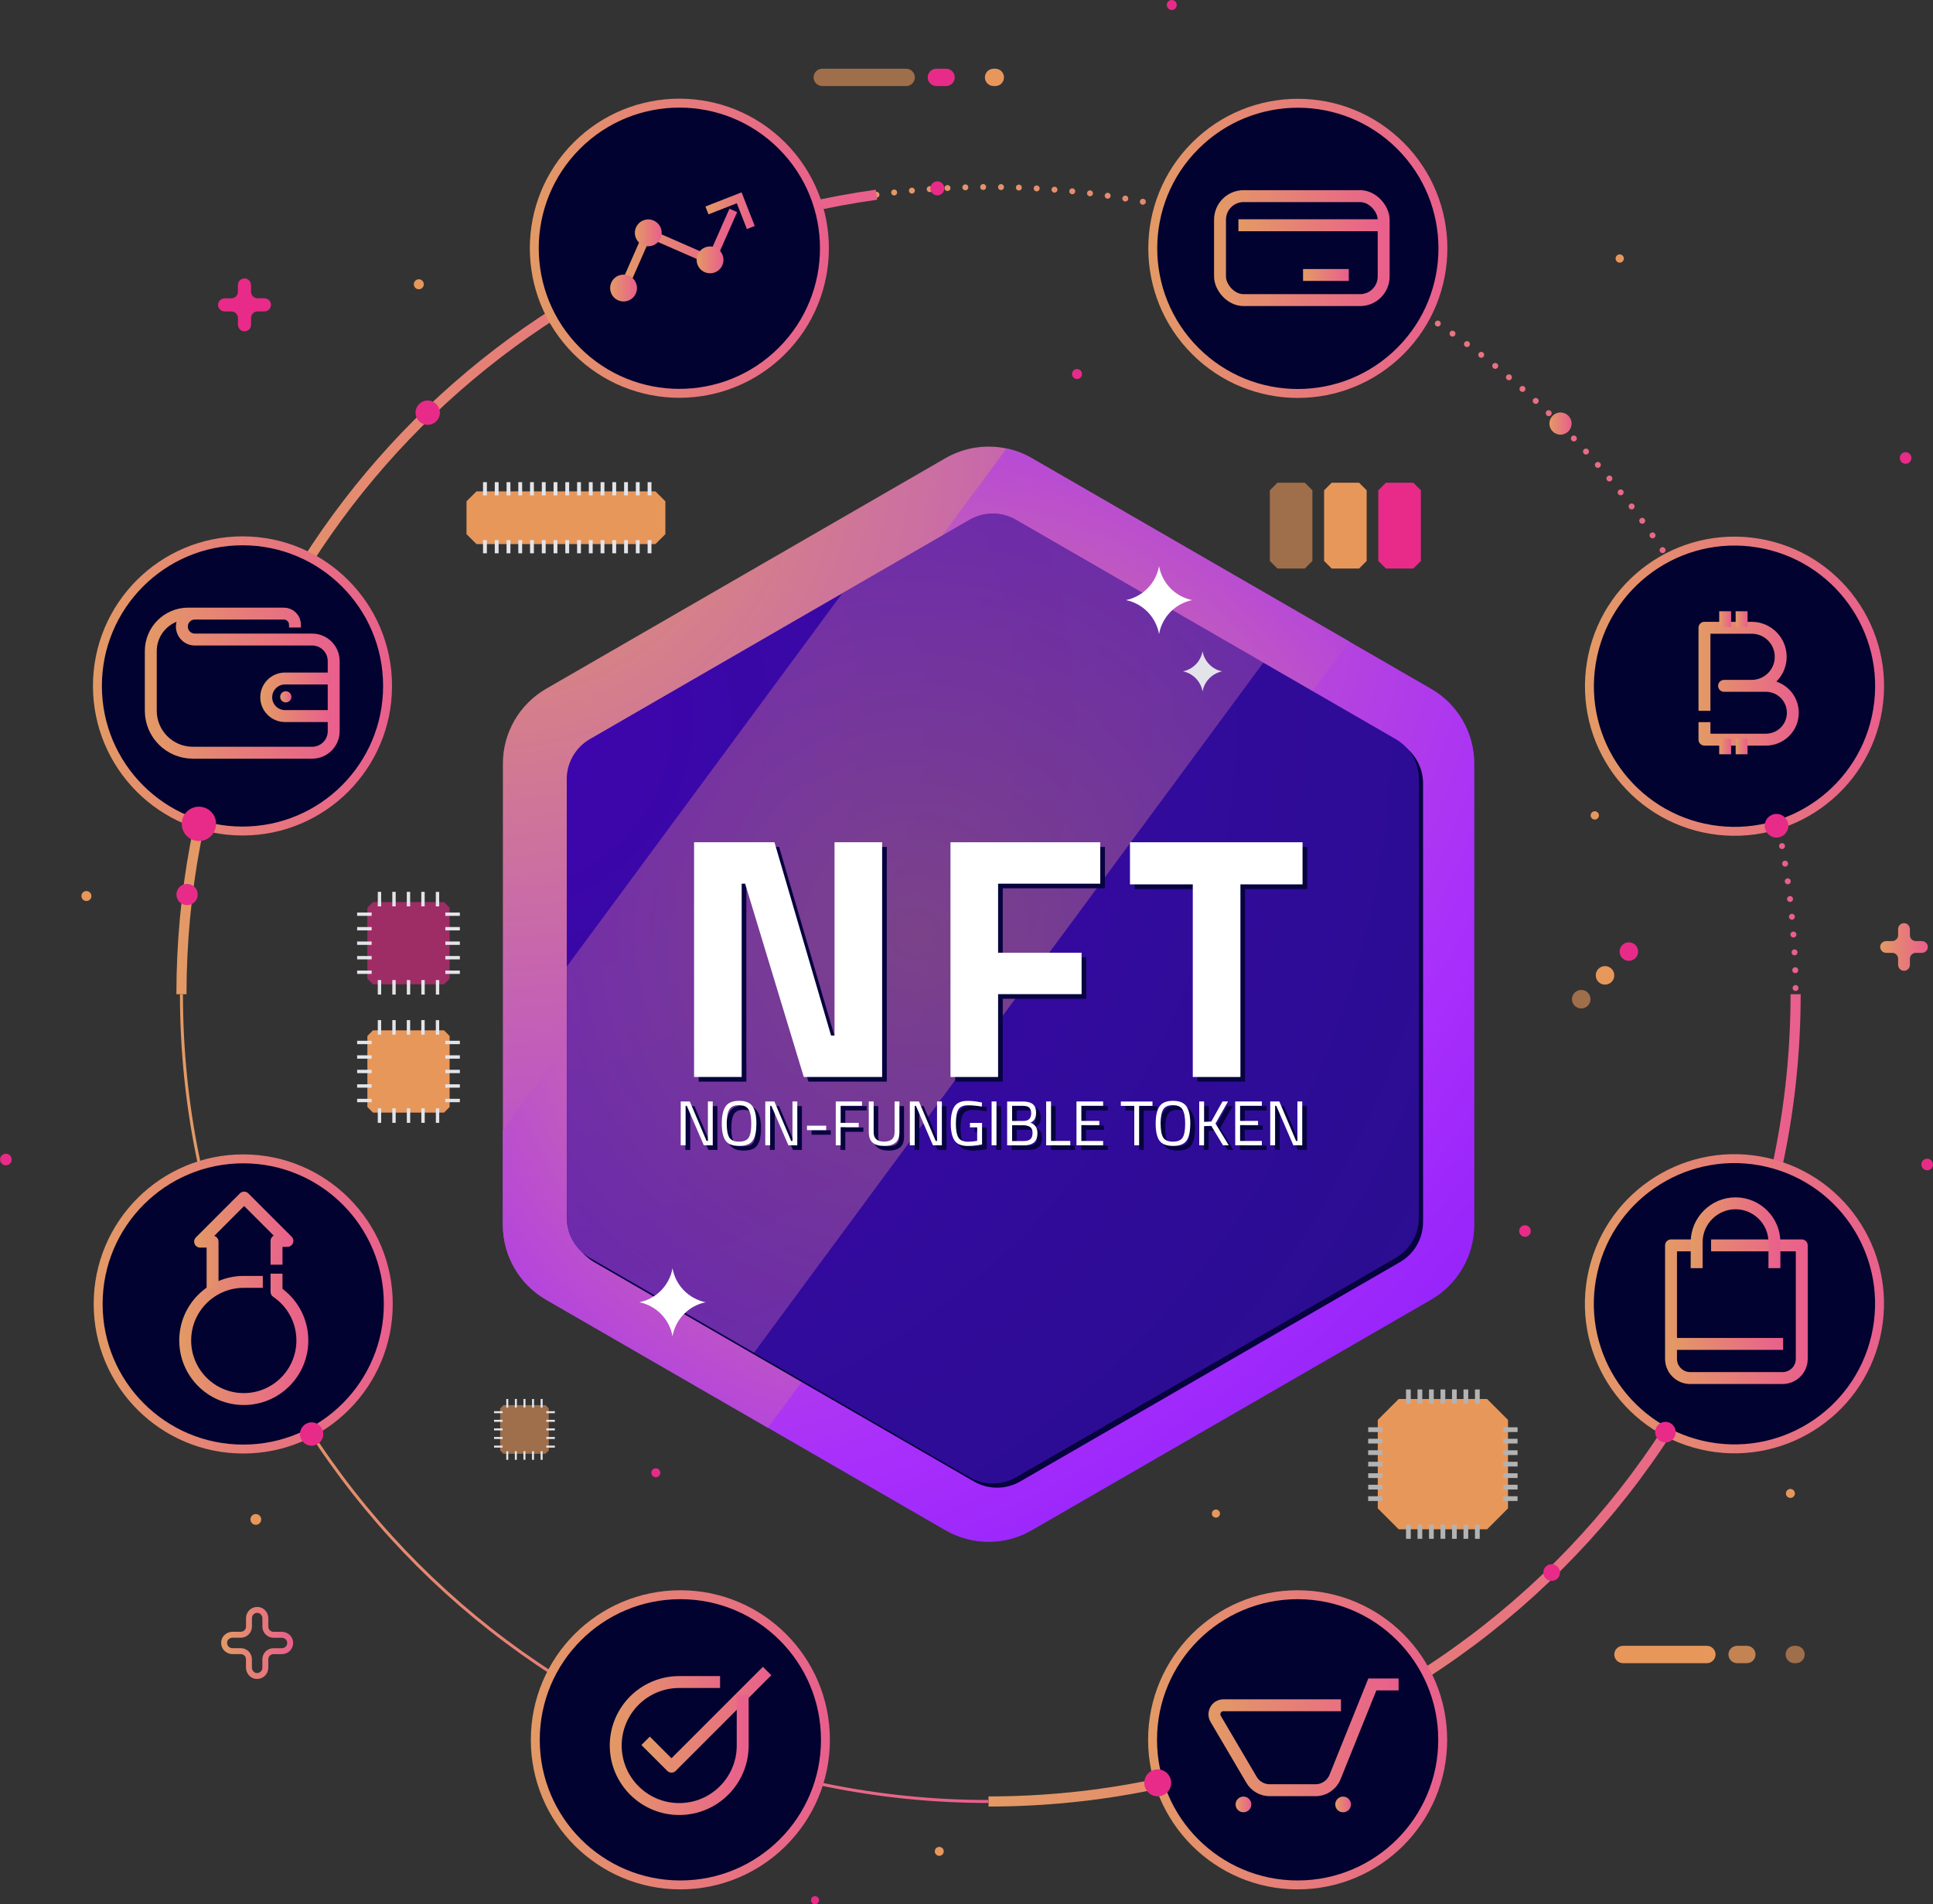 <?xml version="1.0" encoding="UTF-8"?>
<svg xmlns="http://www.w3.org/2000/svg" xmlns:xlink="http://www.w3.org/1999/xlink" id="a" width="452.76" height="445.94" viewBox="0 0 452.76 445.94">
  <rect x="0" y="0" width="452.76" height="445.94" fill="#333333" stroke="none"/>
  <defs>
    <linearGradient id="b" x1="231.54" y1="327.95" x2="421.77" y2="327.95" gradientUnits="userSpaceOnUse">
      <stop offset="0" stop-color="#e39a65"></stop>
      <stop offset="1" stop-color="#e95f8d"></stop>
    </linearGradient>
    <linearGradient id="c" x1="204.59" y1="138.31" x2="421.28" y2="138.31" xlink:href="#b"></linearGradient>
    <linearGradient id="d" x1="41.32" y1="138.63" x2="205.45" y2="138.63" xlink:href="#b"></linearGradient>
    <linearGradient id="e" x1="42.16" y1="327.53" x2="231.54" y2="327.53" xlink:href="#b"></linearGradient>
    <linearGradient id="f" x1="268.92" y1="407.43" x2="338.96" y2="407.43" xlink:href="#b"></linearGradient>
    <linearGradient id="g" x1="124.34" y1="407.43" x2="194.38" y2="407.43" xlink:href="#b"></linearGradient>
    <linearGradient id="h" x1="21.95" y1="305.36" x2="91.99" y2="305.36" xlink:href="#b"></linearGradient>
    <linearGradient id="i" x1="21.78" y1="160.63" x2="91.82" y2="160.63" xlink:href="#b"></linearGradient>
    <linearGradient id="j" x1="268.97" y1="58.16" x2="339.01" y2="58.16" gradientTransform="translate(130.16 -197.92) rotate(45)" xlink:href="#b"></linearGradient>
    <linearGradient id="k" x1="371.23" y1="160.69" x2="441.27" y2="160.69" gradientTransform="translate(499.05 -266.21) rotate(80.68)" xlink:href="#b"></linearGradient>
    <linearGradient id="l" x1="371.23" y1="305.3" x2="441.27" y2="305.3" gradientTransform="translate(611.63 -159.53) rotate(76.91)" xlink:href="#b"></linearGradient>
    <linearGradient id="m" x1="124.11" y1="58.13" x2="194.15" y2="58.13" gradientTransform="translate(87.71 -95.5) rotate(45)" xlink:href="#b"></linearGradient>
    <radialGradient id="n" cx="115.55" cy="101.89" fx="115.55" fy="101.89" r="618.87" gradientUnits="userSpaceOnUse">
      <stop offset="0" stop-color="#e39a65"></stop>
      <stop offset=".41" stop-color="#a92ffb"></stop>
      <stop offset=".55" stop-color="#881bfa"></stop>
      <stop offset=".73" stop-color="#6507fa"></stop>
      <stop offset=".74" stop-color="#6308f8"></stop>
      <stop offset="1" stop-color="#3919bb"></stop>
    </radialGradient>
    <radialGradient id="o" cx="216.87" cy="219.69" fx="216.87" fy="219.69" r="378.84" gradientUnits="userSpaceOnUse">
      <stop offset="0" stop-color="#e39a65"></stop>
      <stop offset=".41" stop-color="#a92ffb"></stop>
      <stop offset=".55" stop-color="#881bfa"></stop>
      <stop offset=".73" stop-color="#6507fa"></stop>
      <stop offset=".74" stop-color="#6308f8"></stop>
      <stop offset="1" stop-color="#3919bb"></stop>
    </radialGradient>
    <radialGradient id="p" cx="117.5" cy="168.09" fx="117.5" fy="168.09" r="322.1" gradientUnits="userSpaceOnUse">
      <stop offset="0" stop-color="#6507fa"></stop>
      <stop offset="1" stop-color="#3919bb"></stop>
    </radialGradient>
    <radialGradient id="q" cx="214.33" cy="218.53" fx="214.33" fy="218.53" r="452.14" xlink:href="#o"></radialGradient>
    <linearGradient id="r" x1="145.16" y1="58.38" x2="172.65" y2="58.38" xlink:href="#b"></linearGradient>
    <linearGradient id="s" x1="165.23" y1="49.34" x2="176.78" y2="49.34" xlink:href="#b"></linearGradient>
    <linearGradient id="t" x1="163.18" y1="60.85" x2="169.46" y2="60.85" xlink:href="#b"></linearGradient>
    <linearGradient id="u" x1="148.7" y1="54.52" x2="154.99" y2="54.52" xlink:href="#b"></linearGradient>
    <linearGradient id="v" x1="142.91" y1="67.46" x2="149.2" y2="67.46" xlink:href="#b"></linearGradient>
    <linearGradient id="w" x1="397.84" y1="160.09" x2="421.33" y2="160.09" xlink:href="#b"></linearGradient>
    <linearGradient id="x" x1="402.68" y1="144.98" x2="405.47" y2="144.98" xlink:href="#b"></linearGradient>
    <linearGradient id="y" x1="406.54" y1="144.98" x2="409.33" y2="144.98" xlink:href="#b"></linearGradient>
    <linearGradient id="z" x1="402.68" y1="174.79" x2="405.47" y2="174.79" xlink:href="#b"></linearGradient>
    <linearGradient id="aa" x1="406.54" y1="174.79" x2="409.33" y2="174.79" xlink:href="#b"></linearGradient>
    <linearGradient id="ab" x1="284.37" y1="58.11" x2="325.48" y2="58.11" xlink:href="#b"></linearGradient>
    <linearGradient id="ac" x1="290.07" y1="52.75" x2="324.42" y2="52.75" xlink:href="#b"></linearGradient>
    <linearGradient id="ad" x1="305.21" y1="64.39" x2="315.92" y2="64.39" xlink:href="#b"></linearGradient>
    <linearGradient id="ae" x1="390" y1="307.18" x2="423.41" y2="307.18" xlink:href="#b"></linearGradient>
    <linearGradient id="af" x1="391.51" y1="314.72" x2="417.65" y2="314.72" xlink:href="#b"></linearGradient>
    <linearGradient id="ag" x1="396.01" y1="288.69" x2="417.02" y2="288.69" xlink:href="#b"></linearGradient>
    <linearGradient id="ah" x1="33.92" y1="159.97" x2="79.55" y2="159.97" xlink:href="#b"></linearGradient>
    <linearGradient id="ai" x1="60.97" y1="163.29" x2="77.49" y2="163.29" xlink:href="#b"></linearGradient>
    <linearGradient id="aj" x1="65.62" y1="163.18" x2="68.25" y2="163.18" xlink:href="#b"></linearGradient>
    <linearGradient id="ak" x1="41.98" y1="313.64" x2="72.21" y2="313.64" xlink:href="#b"></linearGradient>
    <linearGradient id="al" x1="45.48" y1="290.4" x2="68.71" y2="290.4" xlink:href="#b"></linearGradient>
    <linearGradient id="am" x1="150.24" y1="402.72" x2="180.66" y2="402.72" xlink:href="#b"></linearGradient>
    <linearGradient id="an" x1="142.84" y1="408.77" x2="175.36" y2="408.77" xlink:href="#b"></linearGradient>
    <linearGradient id="ao" x1="283.06" y1="406.85" x2="327.59" y2="406.85" xlink:href="#b"></linearGradient>
    <linearGradient id="ap" x1="312.75" y1="422.56" x2="316.44" y2="422.56" xlink:href="#b"></linearGradient>
    <linearGradient id="aq" x1="289.41" y1="422.56" x2="293.1" y2="422.56" xlink:href="#b"></linearGradient>
    <linearGradient id="ar" x1="362.9" y1="99.19" x2="368.11" y2="99.19" xlink:href="#b"></linearGradient>
    <linearGradient id="au" x1="440.39" y1="221.76" x2="451.54" y2="221.76" xlink:href="#b"></linearGradient>
    <linearGradient id="aw" x1="51.8" y1="384.75" x2="68.68" y2="384.75" xlink:href="#b"></linearGradient>
  </defs>
  <path d="m420.58,232.83c0,104.4-84.64,189.04-189.04,189.04" fill="none" stroke="url(#b)" stroke-miterlimit="10" stroke-width="2.37"></path>
  <path d="m205.29,45.6c8.58-1.19,17.35-1.81,26.25-1.81,104.4,0,189.04,84.64,189.04,189.04" fill="none" stroke="url(#c)" stroke-dasharray="0 0 0 4.18" stroke-linecap="round" stroke-miterlimit="10" stroke-width="1.39"></path>
  <path d="m42.5,232.83c0-95.5,70.81-174.45,162.79-187.23" fill="none" stroke="url(#d)" stroke-miterlimit="10" stroke-width="2.37"></path>
  <path d="m231.54,421.87c-104.4,0-189.04-84.64-189.04-189.04" fill="none" stroke="url(#e)" stroke-miterlimit="10" stroke-width=".7"></path>
  <circle cx="303.94" cy="407.43" r="33.98" fill="#020230" stroke="url(#f)" stroke-miterlimit="10" stroke-width="2.09"></circle>
  <circle cx="159.36" cy="407.43" r="33.98" fill="#020230" stroke="url(#g)" stroke-miterlimit="10" stroke-width="2.09"></circle>
  <circle cx="56.97" cy="305.36" r="33.98" fill="#020230" stroke="url(#h)" stroke-miterlimit="10" stroke-width="2.09"></circle>
  <circle cx="56.8" cy="160.63" r="33.98" fill="#020230" stroke="url(#i)" stroke-miterlimit="10" stroke-width="2.09"></circle>
  <circle cx="303.99" cy="58.16" r="33.98" transform="translate(47.91 231.99) rotate(-45)" fill="#020230" stroke="url(#j)" stroke-miterlimit="10" stroke-width="2.09"></circle>
  <circle cx="406.25" cy="160.69" r="33.98" transform="translate(181.91 535.56) rotate(-80.68)" fill="#020230" stroke="url(#k)" stroke-miterlimit="10" stroke-width="2.09"></circle>
  <circle cx="406.25" cy="305.3" r="33.98" transform="translate(16.88 631.86) rotate(-76.91)" fill="#020230" stroke="url(#l)" stroke-miterlimit="10" stroke-width="2.09"></circle>
  <circle cx="159.13" cy="58.13" r="33.98" transform="translate(5.5 129.55) rotate(-45)" fill="#020230" stroke="url(#m)" stroke-miterlimit="10" stroke-width="2.09"></circle>
  <path d="m345.32,178.82v108.02c0,7.23-3.86,13.9-10.12,17.52l-93.53,54c-6.27,3.62-13.97,3.62-20.23,0l-41.59-24.02-51.94-29.98c-6.27-3.62-10.12-10.29-10.12-17.52v-108.02c0-7.23,3.86-13.9,10.12-17.52l93.53-54c4.4-2.53,9.5-3.3,14.31-2.27,2.05.43,4.05,1.18,5.92,2.27l74.3,42.9,19.23,11.1c6.27,3.62,10.12,10.29,10.12,17.52Z" fill="url(#n)"></path>
  <path d="m315.97,150.21l-136.13,184.13-51.94-29.98c-6.27-3.62-10.12-10.29-10.12-17.52v-22.24l117.97-159.57c2.05.43,4.05,1.18,5.92,2.27l74.3,42.9Z" fill="url(#o)"></path>
  <path d="m333.32,183.48v102.7c0,3.87-2.06,7.45-5.42,9.39l-88.94,51.36c-3.36,1.94-7.49,1.94-10.85,0l-50.51-29.16-38.43-22.2c-3.34-1.94-5.42-5.51-5.42-9.39v-102.7c0-3.87,2.07-7.45,5.42-9.39l59.07-34.12,29.87-17.24c3.36-1.94,7.49-1.94,10.85,0l57.93,33.45,31.01,17.91c3.36,1.94,5.42,5.51,5.42,9.39Z" fill="#06033e"></path>
  <path d="m332.32,182.48v102.7c0,3.87-2.06,7.45-5.42,9.39l-88.94,51.36c-3.36,1.94-7.49,1.94-10.85,0l-50.51-29.16-38.43-22.2c-3.34-1.94-5.42-5.51-5.42-9.39v-102.7c0-3.87,2.07-7.45,5.42-9.39l59.07-34.12,29.87-17.24c3.36-1.94,7.49-1.94,10.85,0l57.93,33.45,31.01,17.91c3.36,1.94,5.42,5.51,5.42,9.39Z" fill="url(#p)"></path>
  <path d="m332.32,182.48v102.7c0,3.87-2.06,7.45-5.42,9.39l-88.94,51.36c-3.36,1.94-7.49,1.94-10.85,0l-50.51-29.16-38.43-22.2c-3.34-1.94-5.42-5.51-5.42-9.39v-102.7c0-3.87,2.07-7.45,5.42-9.39l59.07-34.12,29.87-17.24c3.36-1.94,7.49-1.94,10.85,0l57.93,33.45,31.01,17.91c3.36,1.94,5.42,5.51,5.42,9.39Z" fill="#06033e" opacity=".4"></path>
  <path d="m295.9,155.19l-119.28,161.57-38.43-22.2c-3.34-1.94-5.42-5.51-5.42-9.39v-58.83l64.49-87.37,29.87-17.24c3.36-1.94,7.49-1.94,10.85,0l57.93,33.45Z" fill="url(#q)" opacity=".4"></path>
  <path d="m163.66,253.29v-54.97h18.83l13.26,45.27h.81v-45.27h11.15v54.97h-18.35l-13.74-45.27h-.81v45.27h-11.15Z" fill="#06033e"></path>
  <path d="m223.72,253.29v-54.97h35.08v9.7h-23.93v16.17h19.56v9.7h-19.56v19.4h-11.15Z" fill="#06033e"></path>
  <path d="m265.75,208.19v-9.86h40.42v9.86h-14.55v45.11h-11.16v-45.11h-14.71Z" fill="#06033e"></path>
  <path d="m160.53,269.29v-10.26h2.13l3.93,9.25h.31v-9.25h1.13v10.26h-2.09l-3.99-9.25h-.28v9.25h-1.14Z" fill="#06033e"></path>
  <path d="m178.24,264.24c0,1.83-.29,3.15-.87,3.97-.58.82-1.64,1.23-3.18,1.23s-2.6-.42-3.18-1.26c-.58-.84-.87-2.16-.87-3.97s.3-3.14.89-4.02c.59-.88,1.65-1.31,3.16-1.31s2.57.43,3.16,1.3.9,2.22.9,4.05Zm-6.94-.03c0,1.5.2,2.58.59,3.24s1.16.99,2.29.99,1.89-.32,2.28-.96c.39-.64.59-1.72.59-3.23s-.2-2.61-.61-3.31-1.16-1.04-2.28-1.04-1.87.34-2.27,1.03c-.4.69-.6,1.78-.6,3.28Z" fill="#06033e"></path>
  <path d="m180.33,269.29v-10.26h2.13l3.93,9.25h.31v-9.25h1.13v10.26h-2.09l-3.99-9.25h-.28v9.25h-1.14Z" fill="#06033e"></path>
  <path d="m190.1,265.73v-1.04h4.49v1.04h-4.49Z" fill="#06033e"></path>
  <path d="m196.85,269.29v-10.26h6.14v1.01h-5v4h4.23v1.01h-4.23v4.24h-1.14Z" fill="#06033e"></path>
  <path d="m205.71,266.21c0,1.48.8,2.22,2.4,2.22.83,0,1.46-.18,1.88-.53.42-.35.63-.92.63-1.7v-7.17h1.13v7.15c0,1.15-.3,1.98-.91,2.49-.61.51-1.5.77-2.69.77s-2.08-.26-2.68-.77c-.6-.51-.9-1.34-.9-2.49v-7.15h1.14v7.17Z" fill="#06033e"></path>
  <path d="m214.19,269.29v-10.26h2.13l3.93,9.25h.31v-9.25h1.13v10.26h-2.09l-3.99-9.25h-.28v9.25h-1.14Z" fill="#06033e"></path>
  <path d="m228.28,265.07v-1.02h2.83v5.04c-1.25.24-2.36.36-3.34.36-1.49,0-2.53-.43-3.11-1.29-.58-.86-.87-2.19-.87-3.98s.29-3.12.87-3.99c.58-.86,1.6-1.3,3.08-1.3.92,0,1.87.1,2.86.3l.5.09-.04.95c-1.23-.21-2.29-.31-3.19-.31-1.14,0-1.9.33-2.3.99-.4.66-.59,1.75-.59,3.28s.2,2.62.59,3.28c.39.66,1.16.99,2.28.99.69,0,1.4-.07,2.12-.21v-3.16h-1.71Z" fill="#06033e"></path>
  <path d="m233.35,269.29v-10.26h1.14v10.26h-1.14Z" fill="#06033e"></path>
  <path d="m236.99,259.03h3.72c1.02,0,1.78.21,2.29.63.51.42.76,1.08.76,1.98,0,.64-.11,1.14-.33,1.51-.22.36-.55.64-.99.85,1.09.38,1.63,1.18,1.63,2.42,0,1.03-.27,1.76-.82,2.21s-1.33.67-2.36.67h-3.91v-10.26Zm3.68,1.01h-2.53v3.54h2.64c.63,0,1.09-.15,1.39-.45.29-.3.44-.76.44-1.36s-.16-1.05-.47-1.32c-.31-.27-.8-.41-1.46-.41Zm.12,4.54h-2.65v3.71h2.73c.67,0,1.18-.14,1.53-.42s.53-.78.53-1.49c0-.38-.07-.69-.21-.95-.14-.26-.33-.44-.57-.55-.43-.2-.88-.3-1.35-.3Z" fill="#06033e"></path>
  <path d="m251.77,269.29h-5.65v-10.26h1.14v9.24h4.51v1.02Z" fill="#06033e"></path>
  <path d="m253.22,269.29v-10.26h6.24v1.01h-5.1v3.54h4.21v.99h-4.21v3.71h5.1v1.01h-6.24Z" fill="#06033e"></path>
  <path d="m263.62,260.06v-1.02h7.41v1.02h-3.13v9.24h-1.13v-9.24h-3.16Z" fill="#06033e"></path>
  <path d="m279.88,264.24c0,1.83-.29,3.15-.87,3.97-.58.82-1.64,1.23-3.18,1.23s-2.6-.42-3.18-1.26c-.58-.84-.87-2.16-.87-3.97s.3-3.14.89-4.02c.59-.88,1.65-1.31,3.16-1.31s2.57.43,3.16,1.3.9,2.22.9,4.05Zm-6.94-.03c0,1.5.2,2.58.59,3.24s1.16.99,2.29.99,1.89-.32,2.28-.96c.39-.64.59-1.72.59-3.23s-.2-2.61-.61-3.31-1.16-1.04-2.28-1.04-1.87.34-2.27,1.03c-.4.69-.6,1.78-.6,3.28Z" fill="#06033e"></path>
  <path d="m283.11,269.29h-1.14v-10.26h1.14v4.77l1.69-.06,2.62-4.71h1.3l-2.94,5.16,3.1,5.1h-1.35l-2.73-4.54-1.7.06v4.48Z" fill="#06033e"></path>
  <path d="m290.4,269.29v-10.26h6.24v1.01h-5.1v3.54h4.21v.99h-4.21v3.71h5.1v1.01h-6.24Z" fill="#06033e"></path>
  <path d="m298.6,269.29v-10.26h2.13l3.93,9.25h.31v-9.25h1.13v10.26h-2.09l-3.99-9.25h-.28v9.25h-1.14Z" fill="#06033e"></path>
  <path d="m162.57,252.21v-54.97h18.83l13.26,45.27h.81v-45.27h11.15v54.97h-18.35l-13.74-45.27h-.81v45.27h-11.15Z" fill="#fff"></path>
  <path d="m222.63,252.21v-54.97h35.08v9.7h-23.93v16.17h19.56v9.7h-19.56v19.4h-11.15Z" fill="#fff"></path>
  <path d="m264.67,207.1v-9.86h40.42v9.86h-14.55v45.11h-11.16v-45.11h-14.71Z" fill="#fff"></path>
  <path d="m159.44,268.2v-10.26h2.13l3.93,9.25h.31v-9.25h1.13v10.26h-2.09l-3.99-9.25h-.28v9.25h-1.14Z" fill="#fff"></path>
  <path d="m177.16,263.15c0,1.83-.29,3.15-.87,3.97-.58.82-1.64,1.23-3.18,1.23s-2.6-.42-3.18-1.26c-.58-.84-.87-2.16-.87-3.97s.3-3.14.89-4.02c.59-.88,1.65-1.31,3.16-1.31s2.57.43,3.16,1.3.9,2.22.9,4.05Zm-6.94-.03c0,1.5.2,2.58.59,3.24s1.16.99,2.29.99,1.89-.32,2.28-.96c.39-.64.59-1.72.59-3.23s-.2-2.61-.61-3.31-1.16-1.04-2.28-1.04-1.87.34-2.27,1.03c-.4.69-.6,1.78-.6,3.28Z" fill="#fff"></path>
  <path d="m179.25,268.2v-10.26h2.13l3.93,9.25h.31v-9.25h1.13v10.26h-2.09l-3.99-9.25h-.28v9.25h-1.14Z" fill="#fff"></path>
  <path d="m189.02,264.65v-1.04h4.49v1.04h-4.49Z" fill="#fff"></path>
  <path d="m195.76,268.2v-10.26h6.14v1.01h-5v4h4.23v1.01h-4.23v4.24h-1.14Z" fill="#fff"></path>
  <path d="m204.63,265.12c0,1.48.8,2.22,2.4,2.22.83,0,1.46-.18,1.88-.53.42-.35.63-.92.63-1.7v-7.17h1.13v7.15c0,1.15-.3,1.98-.91,2.49-.61.51-1.5.77-2.69.77s-2.08-.26-2.68-.77c-.6-.51-.9-1.34-.9-2.49v-7.15h1.14v7.17Z" fill="#fff"></path>
  <path d="m213.11,268.2v-10.26h2.13l3.93,9.25h.31v-9.25h1.13v10.26h-2.09l-3.99-9.25h-.28v9.25h-1.14Z" fill="#fff"></path>
  <path d="m227.19,263.98v-1.02h2.83v5.04c-1.25.24-2.36.36-3.34.36-1.49,0-2.53-.43-3.11-1.29-.58-.86-.87-2.19-.87-3.98s.29-3.12.87-3.99c.58-.86,1.6-1.3,3.08-1.3.92,0,1.87.1,2.86.3l.5.09-.04.95c-1.23-.21-2.29-.31-3.19-.31-1.14,0-1.9.33-2.3.99-.4.66-.59,1.75-.59,3.28s.2,2.62.59,3.28c.39.66,1.16.99,2.28.99.69,0,1.4-.07,2.12-.21v-3.16h-1.71Z" fill="#fff"></path>
  <path d="m232.26,268.2v-10.26h1.14v10.26h-1.14Z" fill="#fff"></path>
  <path d="m235.91,257.95h3.72c1.02,0,1.78.21,2.29.63.51.42.76,1.08.76,1.98,0,.64-.11,1.14-.33,1.51-.22.36-.55.64-.99.85,1.09.38,1.63,1.18,1.63,2.42,0,1.03-.27,1.76-.82,2.21s-1.33.67-2.36.67h-3.91v-10.26Zm3.68,1.01h-2.53v3.54h2.64c.63,0,1.09-.15,1.39-.45.29-.3.44-.76.44-1.36s-.16-1.05-.47-1.32c-.31-.27-.8-.41-1.46-.41Zm.12,4.54h-2.65v3.71h2.73c.67,0,1.18-.14,1.53-.42s.53-.78.53-1.49c0-.38-.07-.69-.21-.95-.14-.26-.33-.44-.57-.55-.43-.2-.88-.3-1.35-.3Z" fill="#fff"></path>
  <path d="m250.69,268.2h-5.65v-10.26h1.14v9.24h4.51v1.02Z" fill="#fff"></path>
  <path d="m252.14,268.2v-10.26h6.24v1.01h-5.1v3.54h4.21v.99h-4.21v3.71h5.1v1.01h-6.24Z" fill="#fff"></path>
  <path d="m262.53,258.97v-1.02h7.41v1.02h-3.13v9.24h-1.13v-9.24h-3.16Z" fill="#fff"></path>
  <path d="m278.79,263.15c0,1.83-.29,3.15-.87,3.97-.58.82-1.64,1.23-3.18,1.23s-2.6-.42-3.18-1.26c-.58-.84-.87-2.16-.87-3.97s.3-3.14.89-4.02c.59-.88,1.65-1.31,3.16-1.31s2.57.43,3.16,1.3.9,2.22.9,4.05Zm-6.94-.03c0,1.5.2,2.58.59,3.24s1.16.99,2.29.99,1.89-.32,2.28-.96c.39-.64.59-1.72.59-3.23s-.2-2.61-.61-3.31-1.16-1.04-2.28-1.04-1.87.34-2.27,1.03c-.4.69-.6,1.78-.6,3.28Z" fill="#fff"></path>
  <path d="m282.03,268.2h-1.14v-10.26h1.14v4.77l1.69-.06,2.62-4.71h1.3l-2.94,5.16,3.1,5.1h-1.35l-2.73-4.54-1.7.06v4.48Z" fill="#fff"></path>
  <path d="m289.32,268.2v-10.26h6.24v1.01h-5.1v3.54h4.21v.99h-4.21v3.71h5.1v1.01h-6.24Z" fill="#fff"></path>
  <path d="m297.52,268.2v-10.26h2.13l3.93,9.25h.31v-9.25h1.13v10.26h-2.09l-3.99-9.25h-.28v9.25h-1.14Z" fill="#fff"></path>
  <polyline points="146.06 67.48 151.75 54.56 166.56 61.04 171.75 49.28" fill="none" stroke="url(#r)" stroke-miterlimit="10" stroke-width="1.97"></polyline>
  <polyline points="165.59 49.28 173.14 46.32 175.86 53.28" fill="none" stroke="url(#s)" stroke-miterlimit="10" stroke-width="1.97"></polyline>
  <path d="m169.24,59.71c.63,1.62-.17,3.44-1.78,4.07-1.62.63-3.44-.17-4.07-1.78s.17-3.44,1.78-4.07c1.62-.63,3.44.17,4.07,1.78Z" fill="url(#t)"></path>
  <path d="m154.77,53.38c.63,1.62-.17,3.44-1.78,4.07-1.62.63-3.44-.17-4.07-1.78s.17-3.44,1.78-4.07c1.62-.63,3.44.17,4.07,1.78Z" fill="url(#u)"></path>
  <path d="m148.98,66.31c.63,1.62-.17,3.44-1.78,4.07-1.62.63-3.44-.17-4.07-1.78-.63-1.62.17-3.44,1.78-4.07,1.62-.63,3.44.17,4.07,1.78Z" fill="url(#v)"></path>
  <path d="m399.23,166.46v-19.45h11.06c3.75,0,6.8,3.04,6.8,6.8h0c0,3.75-3.04,6.8-6.8,6.8h-6.47,9.81c3.48,0,6.3,2.82,6.3,6.3h0c0,3.48-2.82,6.3-6.3,6.3h-14.4v-4.09" fill="none" stroke="url(#w)" stroke-linejoin="round" stroke-width="2.79"></path>
  <line x1="404.08" y1="146.83" x2="404.08" y2="143.14" fill="none" stroke="url(#x)" stroke-linejoin="round" stroke-width="2.79"></line>
  <line x1="407.93" y1="146.83" x2="407.93" y2="143.14" fill="none" stroke="url(#y)" stroke-linejoin="round" stroke-width="2.79"></line>
  <line x1="404.08" y1="176.64" x2="404.08" y2="172.95" fill="none" stroke="url(#z)" stroke-linejoin="round" stroke-width="2.79"></line>
  <line x1="407.93" y1="176.64" x2="407.93" y2="172.95" fill="none" stroke="url(#aa)" stroke-linejoin="round" stroke-width="2.79"></line>
  <rect x="285.76" y="45.93" width="38.33" height="24.35" rx="5.52" ry="5.52" fill="none" stroke="url(#ab)" stroke-linejoin="round" stroke-width="2.79"></rect>
  <line x1="290.07" y1="52.75" x2="324.42" y2="52.75" fill="none" stroke="url(#ac)" stroke-linejoin="round" stroke-width="2.79"></line>
  <line x1="305.21" y1="64.39" x2="315.92" y2="64.39" fill="none" stroke="url(#ad)" stroke-linejoin="round" stroke-width="2.79"></line>
  <path d="m400.78,291.64h21.24v26.58c0,2.48-2.01,4.49-4.49,4.49h-21.64c-2.48,0-4.49-2.01-4.49-4.49v-26.58h5.78" fill="none" stroke="url(#ae)" stroke-linejoin="round" stroke-width="2.79"></path>
  <line x1="391.51" y1="314.72" x2="417.65" y2="314.72" fill="none" stroke="url(#af)" stroke-linejoin="round" stroke-width="2.79"></line>
  <path d="m397.4,296.98v-6.08c0-5.01,4.1-9.11,9.11-9.11h0c5.01,0,9.11,4.1,9.11,9.11v6.08" fill="none" stroke="url(#ag)" stroke-linejoin="round" stroke-width="2.79"></path>
  <path d="m69.09,146.95v-.66c0-1.44-1.16-2.6-2.6-2.6h-20.85c-1.68,0-3.04,1.36-3.04,3.04h0c0,1.68,1.36,3.04,3.04,3.04h27.48c2.78,0,5.04,2.25,5.04,5.04v16.42c0,2.78-2.25,5.04-5.04,5.04h-27.96c-5.44,0-9.84-4.41-9.84-9.84v-13.97c0-4.84,3.92-8.77,8.77-8.77h3.22" fill="none" stroke="url(#ah)" stroke-linejoin="round" stroke-width="2.79"></path>
  <path d="m77.49,158.89h-10.73c-2.43,0-4.4,1.97-4.4,4.4h0c0,2.43,1.97,4.4,4.4,4.4h10.73" fill="none" stroke="url(#ai)" stroke-linejoin="round" stroke-width="2.79"></path>
  <path d="m68.25,163.18c0,.73-.59,1.31-1.31,1.31s-1.31-.59-1.31-1.31.59-1.31,1.31-1.31,1.31.59,1.31,1.31Z" fill="url(#aj)"></path>
  <path d="m64.77,298.27v4.26c3.65,2.47,6.05,6.64,6.05,11.38,0,7.58-6.14,13.72-13.72,13.72s-13.72-6.14-13.72-13.72,6.14-13.72,13.72-13.72h4.46" fill="none" stroke="url(#ak)" stroke-linejoin="round" stroke-width="2.79"></path>
  <polyline points="49.79 301.74 49.79 290.76 46.87 290.76 57.18 280.45 67.32 290.59 64.77 290.59 64.77 296.17" fill="none" stroke="url(#al)" stroke-linejoin="round" stroke-width="2.79"></polyline>
  <polyline points="151.22 407.66 157.28 413.72 179.68 391.32" fill="none" stroke="url(#am)" stroke-linejoin="round" stroke-width="2.79"></polyline>
  <path d="m168.66,393.9h-9.57c-8.21,0-14.87,6.66-14.87,14.87s6.66,14.87,14.87,14.87,14.87-6.66,14.87-14.87v-11.83" fill="none" stroke="url(#an)" stroke-linejoin="round" stroke-width="2.79"></path>
  <path d="m314.09,399.34h-27.53c-1.63,0-2.64,1.77-1.82,3.18l8.41,14.29c.88,1.5,2.49,2.42,4.23,2.42h10.76c1.99,0,3.78-1.2,4.54-3.04l8.76-21.73h6.15" fill="none" stroke="url(#ao)" stroke-miterlimit="10" stroke-width="2.79"></path>
  <path d="m312.75,422.56c0,1.02.82,1.84,1.84,1.84s1.84-.83,1.84-1.84-.83-1.84-1.84-1.84-1.84.83-1.84,1.84Z" fill="url(#ap)"></path>
  <path d="m289.41,422.56c0,1.02.82,1.84,1.84,1.84s1.84-.83,1.84-1.84-.83-1.84-1.84-1.84-1.84.83-1.84,1.84Z" fill="url(#aq)"></path>
  <path d="m281.67,152.5c-.41,2.37-2.25,4.25-4.59,4.72,2.35.47,4.18,2.35,4.59,4.72.41-2.37,2.25-4.25,4.59-4.72-2.35-.47-4.18-2.35-4.59-4.72Z" fill="#e3e4e9"></path>
  <path d="m271.48,132.56c-.7,4-3.8,7.17-7.76,7.97,3.96.8,7.06,3.97,7.76,7.97.7-4,3.8-7.17,7.76-7.97-3.96-.8-7.06-3.97-7.76-7.97Z" fill="#fff"></path>
  <path d="m157.52,296.99c-.7,4-3.8,7.17-7.76,7.97,3.96.8,7.06,3.97,7.76,7.97.7-4,3.8-7.17,7.76-7.97-3.96-.8-7.06-3.97-7.76-7.97Z" fill="#fff"></path>
  <circle cx="72.99" cy="335.82" r="2.73" fill="#e82b88"></circle>
  <path d="m274.32,417.51c0,1.74-1.41,3.15-3.15,3.15s-3.15-1.41-3.15-3.15,1.41-3.15,3.15-3.15,3.15,1.41,3.15,3.15Z" fill="#e82b88"></path>
  <path d="m418.88,193.37c0,1.53-1.24,2.77-2.77,2.77s-2.77-1.24-2.77-2.77,1.24-2.77,2.77-2.77,2.77,1.24,2.77,2.77Z" fill="#e82b88"></path>
  <path d="m368.11,99.19c0,1.44-1.17,2.6-2.6,2.6s-2.6-1.17-2.6-2.6,1.17-2.6,2.6-2.6,2.6,1.17,2.6,2.6Z" fill="url(#ar)"></path>
  <circle cx="100.18" cy="96.64" r="2.85" fill="#e82b88"></circle>
  <path d="m50.61,192.93c0,2.22-1.8,4.02-4.02,4.02s-4.02-1.8-4.02-4.02,1.8-4.02,4.02-4.02,4.02,1.8,4.02,4.02Z" fill="#e82b88"></path>
  <path d="m46.31,209.48c0,1.37-1.11,2.49-2.49,2.49s-2.49-1.11-2.49-2.49,1.11-2.49,2.49-2.49,2.49,1.11,2.49,2.49Z" fill="#e82b88"></path>
  <path d="m221.19,44.11c0,.91-.74,1.64-1.64,1.64s-1.64-.74-1.64-1.64.74-1.64,1.64-1.64,1.64.74,1.64,1.64Z" fill="#e82b88"></path>
  <circle cx="390.09" cy="335.38" r="2.41" fill="#e82b88"></circle>
  <path d="m348.32,358.13h-20.71c-1.91-1.91-2.99-2.99-4.9-4.9v-20.71c1.91-1.91,2.99-2.99,4.9-4.9h20.71c1.91,1.91,2.99,2.99,4.9,4.9v20.71c-1.91,1.91-2.99,2.99-4.9,4.9Z" fill="#e8975b"></path>
  <rect x="329.33" y="325.38" width="1.11" height="3.32" fill="#b3b3b3"></rect>
  <rect x="332.02" y="325.38" width="1.11" height="3.32" fill="#b3b3b3"></rect>
  <rect x="334.71" y="325.38" width="1.11" height="3.32" fill="#b3b3b3"></rect>
  <rect x="337.41" y="325.38" width="1.11" height="3.32" fill="#b3b3b3"></rect>
  <rect x="340.1" y="325.38" width="1.11" height="3.32" fill="#b3b3b3"></rect>
  <rect x="342.79" y="325.38" width="1.11" height="3.32" fill="#b3b3b3"></rect>
  <rect x="345.48" y="325.38" width="1.11" height="3.32" fill="#b3b3b3"></rect>
  <rect x="329.33" y="357.04" width="1.11" height="3.32" fill="#b3b3b3"></rect>
  <rect x="332.02" y="357.04" width="1.11" height="3.32" fill="#b3b3b3"></rect>
  <rect x="334.71" y="357.04" width="1.11" height="3.32" fill="#b3b3b3"></rect>
  <rect x="337.41" y="357.04" width="1.11" height="3.32" fill="#b3b3b3"></rect>
  <rect x="340.1" y="357.04" width="1.11" height="3.32" fill="#b3b3b3"></rect>
  <rect x="342.79" y="357.04" width="1.11" height="3.32" fill="#b3b3b3"></rect>
  <rect x="345.48" y="357.04" width="1.11" height="3.32" fill="#b3b3b3"></rect>
  <rect x="353.24" y="333.13" width="1.11" height="3.32" transform="translate(688.59 -19) rotate(90)" fill="#b3b3b3"></rect>
  <rect x="353.24" y="335.83" width="1.11" height="3.32" transform="translate(691.28 -16.31) rotate(90)" fill="#b3b3b3"></rect>
  <rect x="353.24" y="338.52" width="1.11" height="3.32" transform="translate(693.97 -13.61) rotate(90)" fill="#b3b3b3"></rect>
  <rect x="353.24" y="341.21" width="1.11" height="3.32" transform="translate(696.67 -10.92) rotate(90)" fill="#b3b3b3"></rect>
  <rect x="353.24" y="343.9" width="1.11" height="3.32" transform="translate(699.36 -8.23) rotate(90)" fill="#b3b3b3"></rect>
  <rect x="353.24" y="346.59" width="1.11" height="3.32" transform="translate(702.05 -5.54) rotate(90)" fill="#b3b3b3"></rect>
  <rect x="353.24" y="349.29" width="1.11" height="3.32" transform="translate(704.74 -2.85) rotate(90)" fill="#b3b3b3"></rect>
  <rect x="321.57" y="333.13" width="1.11" height="3.32" transform="translate(656.92 12.67) rotate(90)" fill="#b3b3b3"></rect>
  <rect x="321.57" y="335.83" width="1.11" height="3.32" transform="translate(659.61 15.36) rotate(90)" fill="#b3b3b3"></rect>
  <rect x="321.57" y="338.52" width="1.11" height="3.32" transform="translate(662.3 18.05) rotate(90)" fill="#b3b3b3"></rect>
  <rect x="321.57" y="341.21" width="1.11" height="3.32" transform="translate(665 20.75) rotate(90)" fill="#b3b3b3"></rect>
  <rect x="321.57" y="343.9" width="1.11" height="3.32" transform="translate(667.69 23.44) rotate(90)" fill="#b3b3b3"></rect>
  <rect x="321.57" y="346.59" width="1.11" height="3.32" transform="translate(670.38 26.13) rotate(90)" fill="#b3b3b3"></rect>
  <rect x="321.57" y="349.29" width="1.11" height="3.32" transform="translate(673.07 28.82) rotate(90)" fill="#b3b3b3"></rect>
  <path d="m365.39,368.26c0,1.08-.87,1.95-1.95,1.95s-1.95-.87-1.95-1.95.87-1.95,1.95-1.95,1.95.87,1.95,1.95Z" fill="#e82b88"></path>
  <path d="m153.52,127.41h-41.92c-.91-.91-1.42-1.42-2.33-2.33v-7.68c.91-.91,1.42-1.42,2.33-2.33h41.92c.91.91,1.42,1.42,2.33,2.33v7.68c-.91.91-1.42,1.42-2.33,2.33Z" fill="#e8975b"></path>
  <path d="m124.15,116h.9v-3.09h-.9v3.09Zm-2.75,0h.9v-3.09h-.9v3.09Zm8.26,0h.9v-3.09h-.9v3.09Zm-2.75,0h.9v-3.09h-.9v3.09Zm-8.26,0h.9v-3.09h-.9v3.09Zm-5.51,0h.9v-3.09h-.9v3.09Zm2.75,0h.9v-3.09h-.9v3.09Zm16.52,0h.9v-3.09h-.9v3.09Zm16.52,0h.9v-3.09h-.9v3.09Zm-2.75,0h.9v-3.09h-.9v3.09Zm5.51-3.09v3.09h.9v-3.09h-.9Zm-16.52,3.09h.9v-3.09h-.9v3.09Zm2.75,0h.9v-3.09h-.9v3.09Zm2.75,0h.9v-3.09h-.9v3.09Zm2.75,0h.9v-3.09h-.9v3.09Z" fill="#e3e4e9"></path>
  <path d="m124.15,129.57h.9v-3.09h-.9v3.09Zm-2.75,0h.9v-3.09h-.9v3.09Zm8.26,0h.9v-3.09h-.9v3.09Zm-2.75,0h.9v-3.09h-.9v3.09Zm-8.26,0h.9v-3.09h-.9v3.09Zm-5.51,0h.9v-3.09h-.9v3.09Zm2.75,0h.9v-3.09h-.9v3.09Zm16.52,0h.9v-3.09h-.9v3.09Zm16.52,0h.9v-3.09h-.9v3.09Zm-2.75,0h.9v-3.09h-.9v3.09Zm5.51-3.09v3.09h.9v-3.09h-.9Zm-16.52,3.09h.9v-3.09h-.9v3.09Zm2.75,0h.9v-3.09h-.9v3.09Zm2.75,0h.9v-3.09h-.9v3.09Zm2.75,0h.9v-3.09h-.9v3.09Z" fill="#e3e4e9"></path>
  <path d="m305.63,133.13h-6.43c-.69-.69-1.08-1.08-1.77-1.77v-16.54l1.77-1.77h6.43c.69.69,1.08,1.08,1.77,1.77v16.54c-.69.69-1.08,1.08-1.77,1.77Z" fill="#e8975b" opacity=".6"></path>
  <path d="m318.34,133.13h-6.43c-.69-.69-1.08-1.08-1.77-1.77v-16.54c.69-.69,1.08-1.08,1.77-1.77h6.43c.69.69,1.08,1.08,1.77,1.77v16.54l-1.77,1.77Z" fill="#e8975b"></path>
  <path d="m331.04,133.13h-6.43c-.69-.69-1.08-1.08-1.77-1.77v-16.54c.69-.69,1.08-1.08,1.77-1.77h6.43c.69.69,1.08,1.08,1.77,1.77v16.54c-.69.69-1.08,1.08-1.77,1.77Z" fill="#e82b88"></path>
  <path d="m104,230.51h-16.64l-1.31-1.31v-16.64c.51-.51.8-.8,1.31-1.31h16.64c.51.51.8.8,1.31,1.31v16.64c-.51.51-.8.8-1.31,1.31Z" fill="#e82b88" opacity=".6"></path>
  <rect x="83.65" y="213.69" width="3.4" height=".79" fill="#e3e4e9"></rect>
  <rect x="83.65" y="217.09" width="3.4" height=".79" fill="#e3e4e9"></rect>
  <rect x="83.65" y="220.48" width="3.4" height=".79" fill="#e3e4e9"></rect>
  <rect x="83.65" y="223.88" width="3.4" height=".79" fill="#e3e4e9"></rect>
  <rect x="83.65" y="227.28" width="3.4" height=".79" fill="#e3e4e9"></rect>
  <rect x="104.31" y="213.69" width="3.4" height=".79" fill="#e3e4e9"></rect>
  <rect x="104.31" y="217.09" width="3.4" height=".79" fill="#e3e4e9"></rect>
  <rect x="104.31" y="220.48" width="3.4" height=".79" fill="#e3e4e9"></rect>
  <rect x="104.31" y="223.88" width="3.4" height=".79" fill="#e3e4e9"></rect>
  <rect x="104.31" y="227.28" width="3.4" height=".79" fill="#e3e4e9"></rect>
  <rect x="100.78" y="210.16" width="3.4" height=".79" transform="translate(313.03 108.08) rotate(90)" fill="#e3e4e9"></rect>
  <rect x="97.38" y="210.16" width="3.4" height=".79" transform="translate(309.63 111.47) rotate(90)" fill="#e3e4e9"></rect>
  <rect x="93.98" y="210.16" width="3.4" height=".79" transform="translate(306.23 114.87) rotate(90)" fill="#e3e4e9"></rect>
  <rect x="90.58" y="210.16" width="3.4" height=".79" transform="translate(302.84 118.27) rotate(90)" fill="#e3e4e9"></rect>
  <rect x="87.18" y="210.16" width="3.4" height=".79" transform="translate(299.44 121.67) rotate(90)" fill="#e3e4e9"></rect>
  <rect x="100.78" y="230.81" width="3.4" height=".79" transform="translate(333.69 128.73) rotate(90)" fill="#e3e4e9"></rect>
  <rect x="97.38" y="230.81" width="3.4" height=".79" transform="translate(330.29 132.13) rotate(90)" fill="#e3e4e9"></rect>
  <rect x="93.98" y="230.81" width="3.4" height=".79" transform="translate(326.89 135.53) rotate(90)" fill="#e3e4e9"></rect>
  <rect x="90.58" y="230.81" width="3.4" height=".79" transform="translate(323.49 138.93) rotate(90)" fill="#e3e4e9"></rect>
  <rect x="87.18" y="230.81" width="3.4" height=".79" transform="translate(320.09 142.33) rotate(90)" fill="#e3e4e9"></rect>
  <path d="m104,260.55h-16.64l-1.31-1.31v-16.64l1.31-1.31h16.64c.51.51.8.8,1.31,1.31v16.64c-.51.51-.8.8-1.31,1.31Z" fill="#e8975b"></path>
  <rect x="83.65" y="243.73" width="3.4" height=".79" fill="#e3e4e9"></rect>
  <rect x="83.65" y="247.13" width="3.4" height=".79" fill="#e3e4e9"></rect>
  <rect x="83.65" y="250.52" width="3.4" height=".79" fill="#e3e4e9"></rect>
  <rect x="83.65" y="253.92" width="3.4" height=".79" fill="#e3e4e9"></rect>
  <rect x="83.65" y="257.32" width="3.4" height=".79" fill="#e3e4e9"></rect>
  <rect x="104.31" y="243.73" width="3.4" height=".79" fill="#e3e4e9"></rect>
  <rect x="104.31" y="247.13" width="3.4" height=".79" fill="#e3e4e9"></rect>
  <rect x="104.31" y="250.52" width="3.4" height=".79" fill="#e3e4e9"></rect>
  <rect x="104.31" y="253.92" width="3.4" height=".79" fill="#e3e4e9"></rect>
  <rect x="104.31" y="257.32" width="3.4" height=".79" fill="#e3e4e9"></rect>
  <rect x="100.78" y="240.2" width="3.4" height=".79" transform="translate(343.07 138.12) rotate(90)" fill="#e3e4e9"></rect>
  <rect x="97.38" y="240.2" width="3.4" height=".79" transform="translate(339.67 141.51) rotate(90)" fill="#e3e4e9"></rect>
  <rect x="93.98" y="240.2" width="3.4" height=".79" transform="translate(336.27 144.91) rotate(90)" fill="#e3e4e9"></rect>
  <rect x="90.58" y="240.2" width="3.4" height=".79" transform="translate(332.88 148.31) rotate(90)" fill="#e3e4e9"></rect>
  <rect x="87.18" y="240.2" width="3.4" height=".79" transform="translate(329.48 151.71) rotate(90)" fill="#e3e4e9"></rect>
  <rect x="100.78" y="260.85" width="3.4" height=".79" transform="translate(363.73 158.77) rotate(90)" fill="#e3e4e9"></rect>
  <rect x="97.38" y="260.85" width="3.4" height=".79" transform="translate(360.33 162.17) rotate(90)" fill="#e3e4e9"></rect>
  <rect x="93.98" y="260.85" width="3.4" height=".79" transform="translate(356.93 165.57) rotate(90)" fill="#e3e4e9"></rect>
  <rect x="90.58" y="260.85" width="3.4" height=".79" transform="translate(353.53 168.97) rotate(90)" fill="#e3e4e9"></rect>
  <rect x="87.18" y="260.85" width="3.4" height=".79" transform="translate(350.13 172.37) rotate(90)" fill="#e3e4e9"></rect>
  <path d="m127.77,340.44h-9.85c-.3-.3-.47-.47-.77-.77v-9.85c.3-.3.47-.47.77-.77h9.85c.3.3.47.47.78.77v9.85l-.78.77Z" fill="#e8975b" opacity=".6"></path>
  <rect x="115.72" y="330.47" width="2.01" height=".47" fill="#e3e4e9"></rect>
  <rect x="115.72" y="332.49" width="2.01" height=".47" fill="#e3e4e9"></rect>
  <rect x="115.72" y="334.5" width="2.01" height=".47" fill="#e3e4e9"></rect>
  <rect x="115.72" y="336.51" width="2.01" height=".47" fill="#e3e4e9"></rect>
  <rect x="115.72" y="338.53" width="2.01" height=".47" fill="#e3e4e9"></rect>
  <rect x="127.95" y="330.47" width="2.01" height=".47" fill="#e3e4e9"></rect>
  <rect x="127.95" y="332.49" width="2.01" height=".47" fill="#e3e4e9"></rect>
  <rect x="127.95" y="334.5" width="2.01" height=".47" fill="#e3e4e9"></rect>
  <rect x="127.95" y="336.51" width="2.01" height=".47" fill="#e3e4e9"></rect>
  <rect x="127.95" y="338.53" width="2.01" height=".47" fill="#e3e4e9"></rect>
  <rect x="125.86" y="328.38" width="2.01" height=".47" transform="translate(455.48 201.75) rotate(90)" fill="#e3e4e9"></rect>
  <rect x="123.85" y="328.38" width="2.01" height=".47" transform="translate(453.47 203.77) rotate(90)" fill="#e3e4e9"></rect>
  <rect x="121.83" y="328.38" width="2.01" height=".47" transform="translate(451.46 205.78) rotate(90)" fill="#e3e4e9"></rect>
  <rect x="119.82" y="328.38" width="2.01" height=".47" transform="translate(449.45 207.79) rotate(90)" fill="#e3e4e9"></rect>
  <rect x="117.81" y="328.38" width="2.01" height=".47" transform="translate(447.43 209.81) rotate(90)" fill="#e3e4e9"></rect>
  <rect x="125.86" y="340.62" width="2.01" height=".47" transform="translate(467.72 213.99) rotate(90)" fill="#e3e4e9"></rect>
  <rect x="123.85" y="340.62" width="2.01" height=".47" transform="translate(465.7 216) rotate(90)" fill="#e3e4e9"></rect>
  <rect x="121.83" y="340.62" width="2.01" height=".47" transform="translate(463.69 218.01) rotate(90)" fill="#e3e4e9"></rect>
  <rect x="119.82" y="340.62" width="2.01" height=".47" transform="translate(461.68 220.03) rotate(90)" fill="#e3e4e9"></rect>
  <rect x="117.81" y="340.62" width="2.01" height=".47" transform="translate(459.67 222.04) rotate(90)" fill="#e3e4e9"></rect>
  <g id="as">
    <path d="m61.85,69.85h-1.52c-.84,0-1.53-.68-1.53-1.53v-1.52c0-.74-.5-1.43-1.23-1.57-.98-.19-1.85.56-1.85,1.51v1.59c0,.84-.68,1.53-1.53,1.53h-1.52c-.74,0-1.43.5-1.57,1.23-.19.98.56,1.85,1.51,1.85h1.59c.84,0,1.53.68,1.53,1.53v1.52c0,.74.5,1.43,1.23,1.57.98.19,1.85-.56,1.85-1.51v-1.59c0-.84.68-1.53,1.53-1.53h1.59c.95,0,1.7-.87,1.51-1.85-.14-.73-.83-1.23-1.57-1.23Z" fill="#e82b88"></path>
  </g>
  <g id="at">
    <path d="m450.1,220.38h-1.37c-.76,0-1.38-.62-1.38-1.38v-1.37c0-.67-.45-1.29-1.1-1.42-.88-.17-1.66.5-1.66,1.36v1.43c0,.76-.62,1.38-1.38,1.38h-1.37c-.67,0-1.29.45-1.42,1.1-.17.88.5,1.66,1.36,1.66h1.43c.76,0,1.38.62,1.38,1.38v1.37c0,.67.45,1.29,1.1,1.42.88.17,1.66-.5,1.66-1.36v-1.43c0-.76.62-1.38,1.38-1.38h1.43c.85,0,1.53-.78,1.36-1.66-.13-.66-.75-1.1-1.42-1.1Z" fill="url(#au)"></path>
  </g>
  <g id="av">
    <path d="m65.98,382.83h-1.91c-1.06,0-1.91-.86-1.91-1.91v-1.91c0-.93-.62-1.79-1.53-1.97-1.22-.24-2.31.7-2.31,1.88v1.99c0,1.06-.86,1.91-1.91,1.91h-1.91c-.93,0-1.79.62-1.97,1.53-.24,1.22.7,2.31,1.88,2.31h1.99c1.06,0,1.91.86,1.91,1.91v1.91c0,.93.62,1.79,1.53,1.97,1.22.24,2.31-.7,2.31-1.88v-1.99c0-1.06.86-1.91,1.91-1.91h1.99c1.18,0,2.13-1.08,1.88-2.31-.18-.91-1.04-1.53-1.97-1.53Z" fill="none" stroke="url(#aw)" stroke-miterlimit="10" stroke-width="1.39"></path>
  </g>
  <g id="ax">
    <path d="m399.8,389.48h-19.66c-1.11,0-2.03-.91-2.03-2.03h0c0-1.11.91-2.03,2.03-2.03h19.66c1.11,0,2.03.91,2.03,2.03h0c0,1.11-.91,2.03-2.03,2.03Z" fill="#e8975b"></path>
    <path d="m409.16,389.48h-2.28c-1.11,0-2.03-.91-2.03-2.03h0c0-1.11.91-2.03,2.03-2.03h2.28c1.11,0,2.03.91,2.03,2.03h0c0,1.11-.91,2.03-2.03,2.03Z" fill="#e8975b" opacity=".8"></path>
    <path d="m420.68,389.48h-.41c-1.11,0-2.03-.91-2.03-2.03h0c0-1.11.91-2.03,2.03-2.03h.41c1.11,0,2.03.91,2.03,2.03h0c0,1.11-.91,2.03-2.03,2.03Z" fill="#e8975b" opacity=".6"></path>
  </g>
  <g id="ay">
    <path d="m212.25,20.15h-19.66c-1.11,0-2.03-.91-2.03-2.03h0c0-1.11.91-2.03,2.03-2.03h19.66c1.11,0,2.03.91,2.03,2.03h0c0,1.11-.91,2.03-2.03,2.03Z" fill="#e8975b" opacity=".6"></path>
    <path d="m221.6,20.15h-2.28c-1.11,0-2.03-.91-2.03-2.03h0c0-1.11.91-2.03,2.03-2.03h2.28c1.11,0,2.03.91,2.03,2.03h0c0,1.11-.91,2.03-2.03,2.03Z" fill="#e82b88"></path>
    <path d="m233.13,20.15h-.41c-1.11,0-2.03-.91-2.03-2.03h0c0-1.11.91-2.03,2.03-2.03h.41c1.11,0,2.03.91,2.03,2.03h0c0,1.11-.91,2.03-2.03,2.03Z" fill="#e8975b"></path>
  </g>
  <g id="az">
    <path d="m372.54,233.99c0,1.2-.97,2.17-2.17,2.17s-2.17-.97-2.17-2.17.97-2.17,2.17-2.17,2.17.97,2.17,2.17Z" fill="#e8975b" opacity=".6"></path>
    <path d="m378.11,228.41c0,1.2-.97,2.17-2.17,2.17s-2.17-.97-2.17-2.17.97-2.17,2.17-2.17,2.17.97,2.17,2.17Z" fill="#e8975b"></path>
    <path d="m383.69,222.84c0,1.2-.97,2.17-2.17,2.17s-2.17-.97-2.17-2.17.97-2.17,2.17-2.17,2.17.97,2.17,2.17Z" fill="#e82b88"></path>
  </g>
  <path d="m420.41,349.73c0,.58-.47,1.05-1.05,1.05s-1.05-.47-1.05-1.05.47-1.05,1.05-1.05,1.05.47,1.05,1.05Z" fill="#e8975b"></path>
  <path d="m285.75,354.45c0,.52-.42.95-.95.95s-.95-.42-.95-.95.42-.95.95-.95.95.42.95.95Z" fill="#e8975b"></path>
  <path d="m221.05,433.55c0,.58-.47,1.05-1.05,1.05s-1.05-.47-1.05-1.05.47-1.05,1.05-1.05,1.05.47,1.05,1.05Z" fill="#e8975b"></path>
  <path d="m191.85,444.99c0,.52-.42.95-.95.95s-.95-.42-.95-.95.42-.95.95-.95.95.42.95.95Z" fill="#e82b88"></path>
  <path d="m154.66,344.89c0,.58-.47,1.05-1.05,1.05s-1.05-.47-1.05-1.05.47-1.05,1.05-1.05,1.05.47,1.05,1.05Z" fill="#e82b88"></path>
  <circle cx="59.92" cy="355.82" r="1.26" fill="#e8975b"></circle>
  <circle cx="20.24" cy="209.83" r="1.17" fill="#e8975b"></circle>
  <path d="m2.73,271.54c0,.75-.61,1.36-1.36,1.36s-1.36-.61-1.36-1.36.61-1.36,1.36-1.36,1.36.61,1.36,1.36Z" fill="#e82b88"></path>
  <circle cx="98.1" cy="66.57" r="1.17" fill="#e8975b"></circle>
  <circle cx="274.46" cy="1.17" r="1.17" fill="#e82b88"></circle>
  <path d="m380.35,60.54c0,.54-.44.97-.97.97s-.97-.44-.97-.97.44-.97.97-.97.97.44.97.97Z" fill="#e8975b"></path>
  <circle cx="252.27" cy="87.59" r="1.17" fill="#e82b88"></circle>
  <path d="m447.7,107.25c0,.75-.61,1.36-1.36,1.36s-1.36-.61-1.36-1.36.61-1.36,1.36-1.36,1.36.61,1.36,1.36Z" fill="#e82b88"></path>
  <path d="m374.51,190.95c0,.54-.44.97-.97.97s-.97-.44-.97-.97.44-.97.97-.97.97.44.97.97Z" fill="#e8975b"></path>
  <path d="m452.76,272.7c0,.75-.61,1.36-1.36,1.36s-1.36-.61-1.36-1.36.61-1.36,1.36-1.36,1.36.61,1.36,1.36Z" fill="#e82b88"></path>
  <path d="m358.55,288.28c0,.75-.61,1.36-1.36,1.36s-1.36-.61-1.36-1.36.61-1.36,1.36-1.36,1.36.61,1.36,1.36Z" fill="#e82b88"></path>
</svg>
